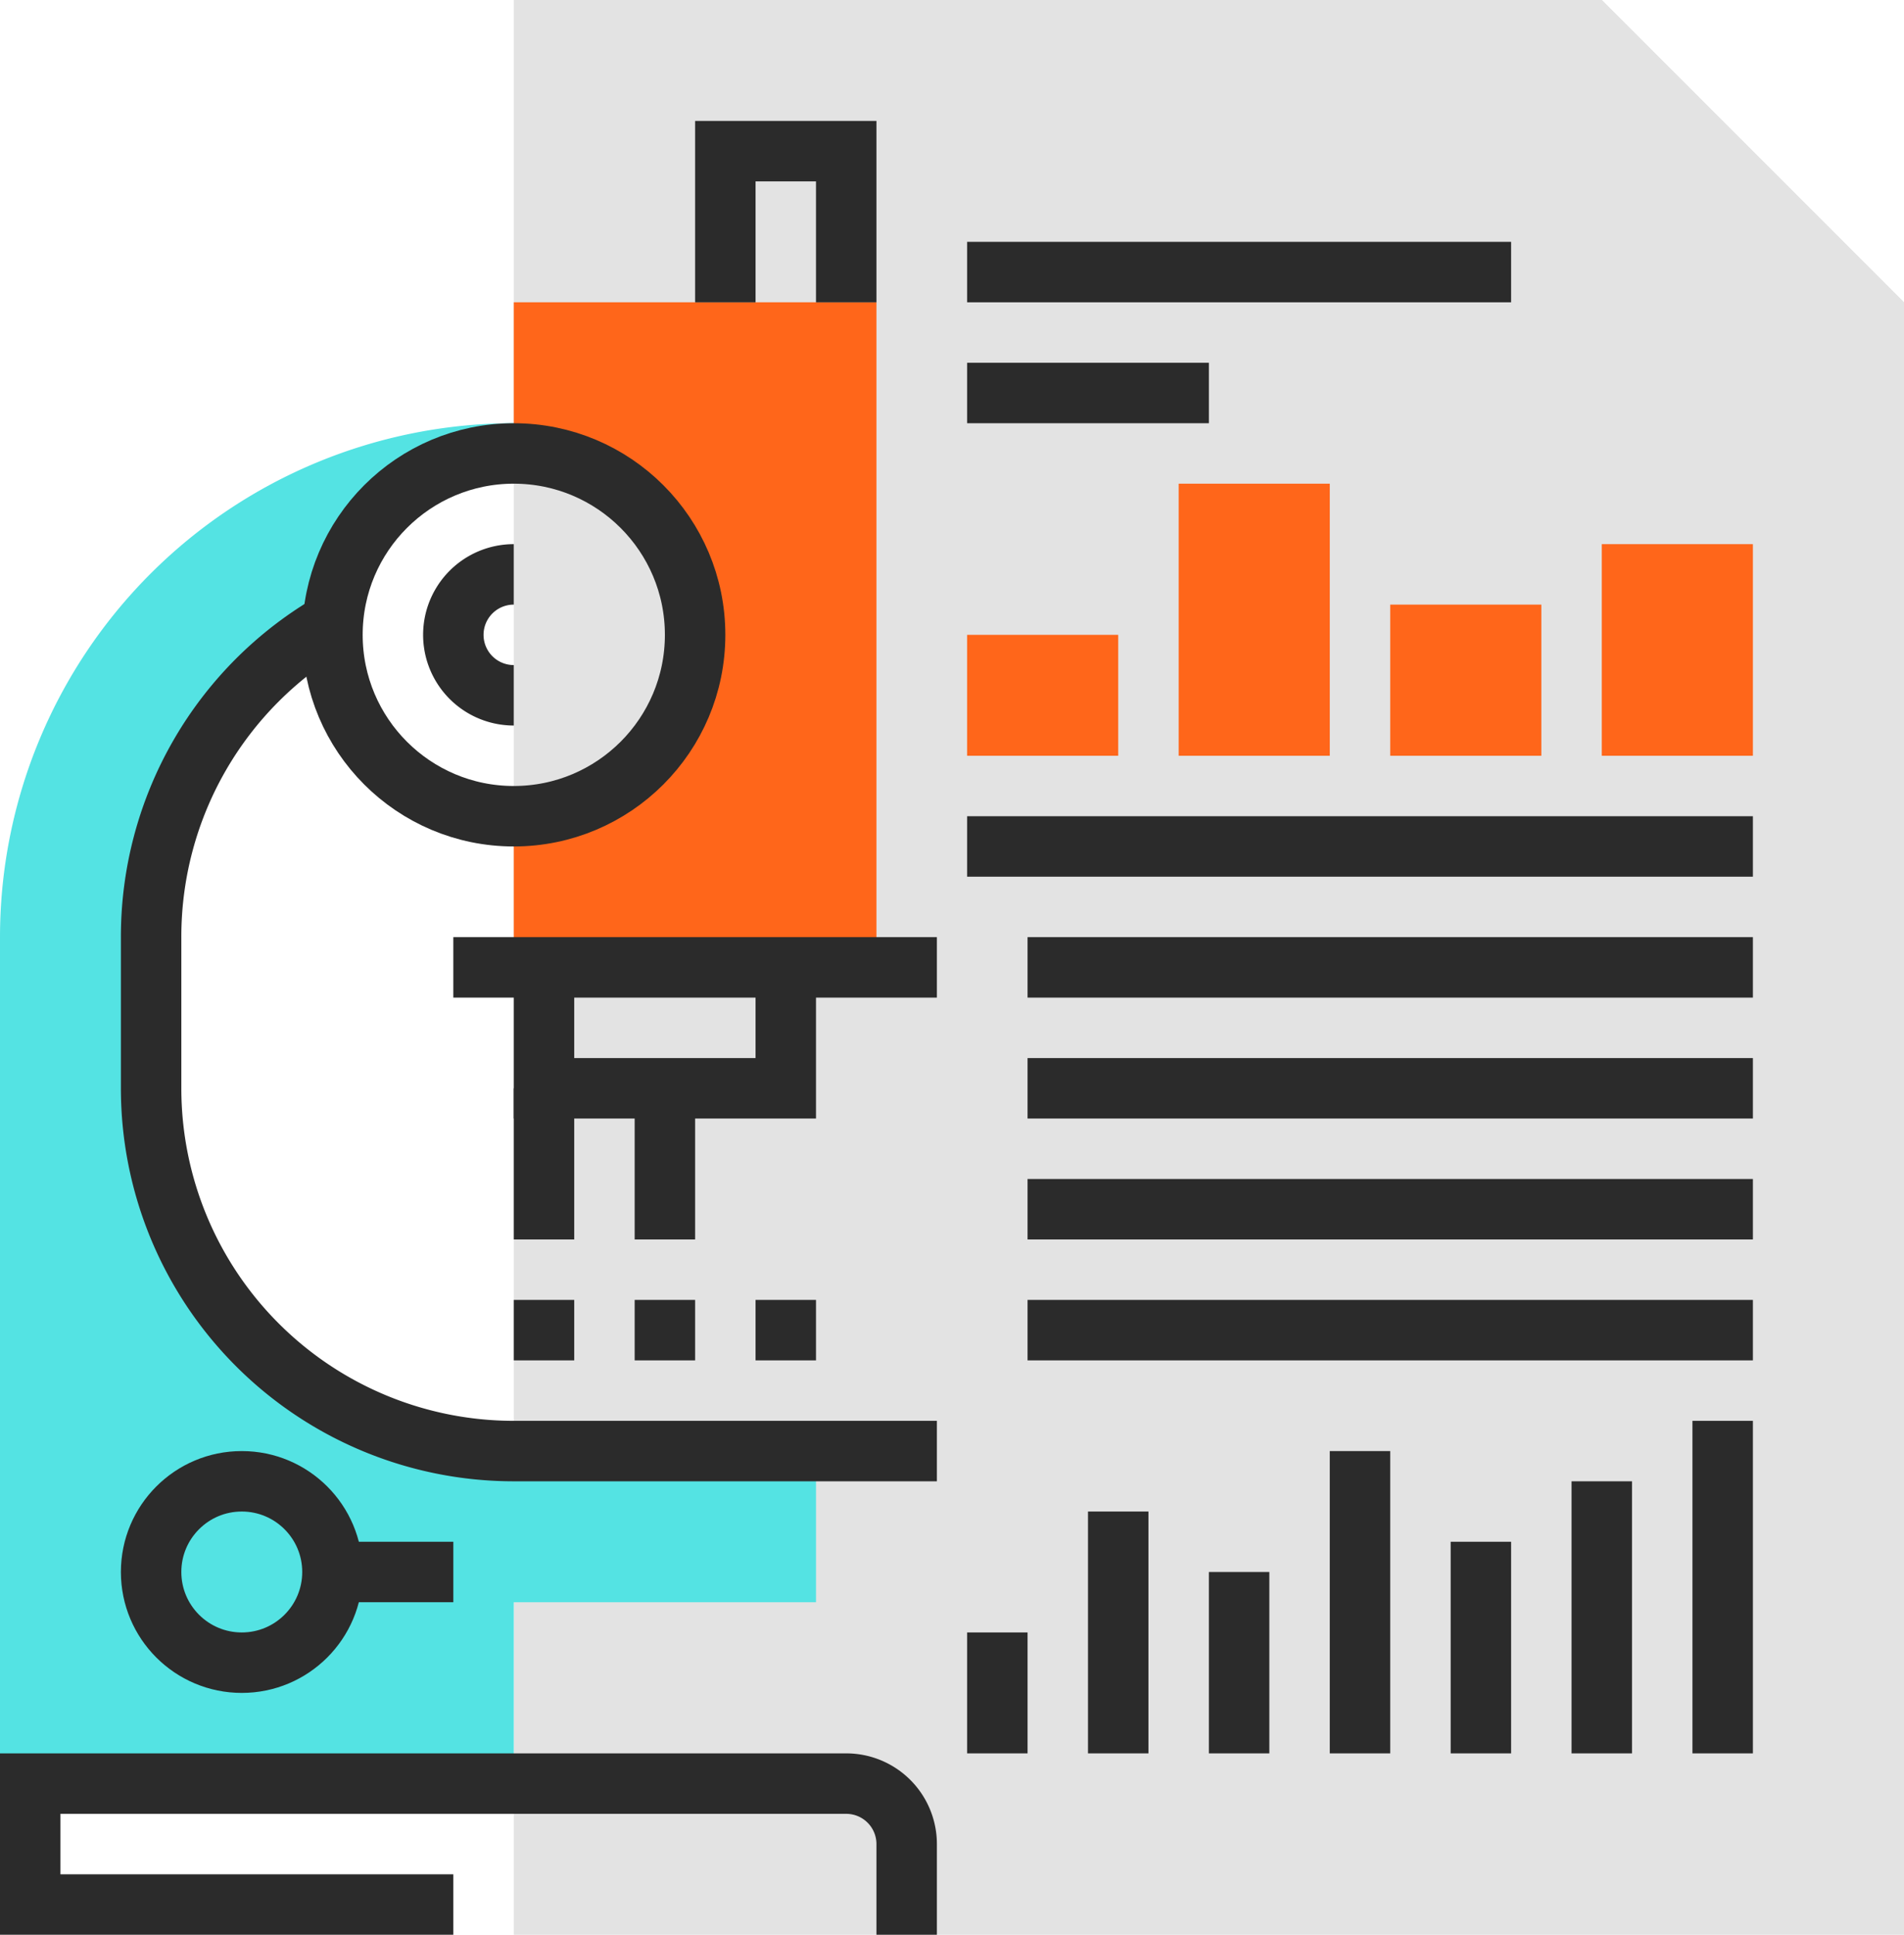 <svg xmlns="http://www.w3.org/2000/svg" viewBox="0 0 63 64"><defs><style>.cls-1{isolation:isolate;}.cls-2{fill:#e3e3e3;}.cls-2,.cls-4,.cls-6,.cls-7{mix-blend-mode:multiply;}.cls-3{fill:none;stroke:#2b2b2b;stroke-miterlimit:10;stroke-width:2px;}.cls-5,.cls-6{fill:#ff661a;}.cls-7{fill:#54e3e3;}</style></defs><title>CIO</title><g class="cls-1"><g id="Layer_2" data-name="Layer 2"><g id="Layer_1-2" data-name="Layer 1"><polygon class="cls-2" points="63 10 63 64 17 64 17 0 53 0 63 10"/><polygon class="cls-2" points="63 10 53 10 53 0 63 10"/><line class="cls-3" x1="32" y1="9" x2="50" y2="9"/><line class="cls-3" x1="32" y1="13" x2="40" y2="13"/><line class="cls-3" x1="32" y1="28" x2="58" y2="28"/><line class="cls-3" x1="58" y1="32" x2="34" y2="32"/><line class="cls-3" x1="58" y1="36" x2="34" y2="36"/><line class="cls-3" x1="58" y1="40" x2="34" y2="40"/><line class="cls-3" x1="58" y1="44" x2="34" y2="44"/><line class="cls-3" x1="33" y1="54" x2="33" y2="58"/><line class="cls-3" x1="37" y1="50" x2="37" y2="58"/><line class="cls-3" x1="41" y1="52" x2="41" y2="58"/><line class="cls-3" x1="45" y1="48" x2="45" y2="58"/><line class="cls-3" x1="49" y1="51" x2="49" y2="58"/><line class="cls-3" x1="53" y1="49" x2="53" y2="58"/><line class="cls-3" x1="57" y1="47" x2="57" y2="58"/><g class="cls-4"><rect class="cls-5" x="32" y="21" width="5" height="4"/><rect class="cls-5" x="39" y="16" width="5" height="9"/><rect class="cls-5" x="46" y="20" width="5" height="5"/><rect class="cls-5" x="53" y="18" width="5" height="7"/></g><path class="cls-6" d="M17,10v5a6,6,0,0,1,0,12v5H29V10Z"/><path class="cls-7" d="M17,48A12,12,0,0,1,5,36V31a12,12,0,0,1,6-10.41h0A6.08,6.08,0,0,1,16,15h1V14A17,17,0,0,0,0,31V59H17V53H27V48Z"/><polyline class="cls-3" points="28 10 28 5 24 5 24 10"/><line class="cls-3" x1="15" y1="32" x2="31" y2="32"/><polyline class="cls-3" points="26 32 26 36 18 36 18 32"/><line class="cls-3" x1="18" y1="41" x2="18" y2="36"/><line class="cls-3" x1="22" y1="36" x2="22" y2="41"/><path class="cls-3" d="M30,64V61a2,2,0,0,0-2-2H1v4H15"/><path class="cls-3" d="M31,48H17A12,12,0,0,1,5,36V31a12,12,0,0,1,6-10.41"/><circle class="cls-3" cx="17" cy="21" r="6"/><path class="cls-3" d="M17,23a2,2,0,0,1,0-4"/><circle class="cls-3" cx="8" cy="52" r="3"/><line class="cls-3" x1="15" y1="52" x2="11" y2="52"/><line class="cls-3" x1="17" y1="44" x2="19" y2="44"/><line class="cls-3" x1="21" y1="44" x2="23" y2="44"/><line class="cls-3" x1="25" y1="44" x2="27" y2="44"/></g></g></g></svg>
